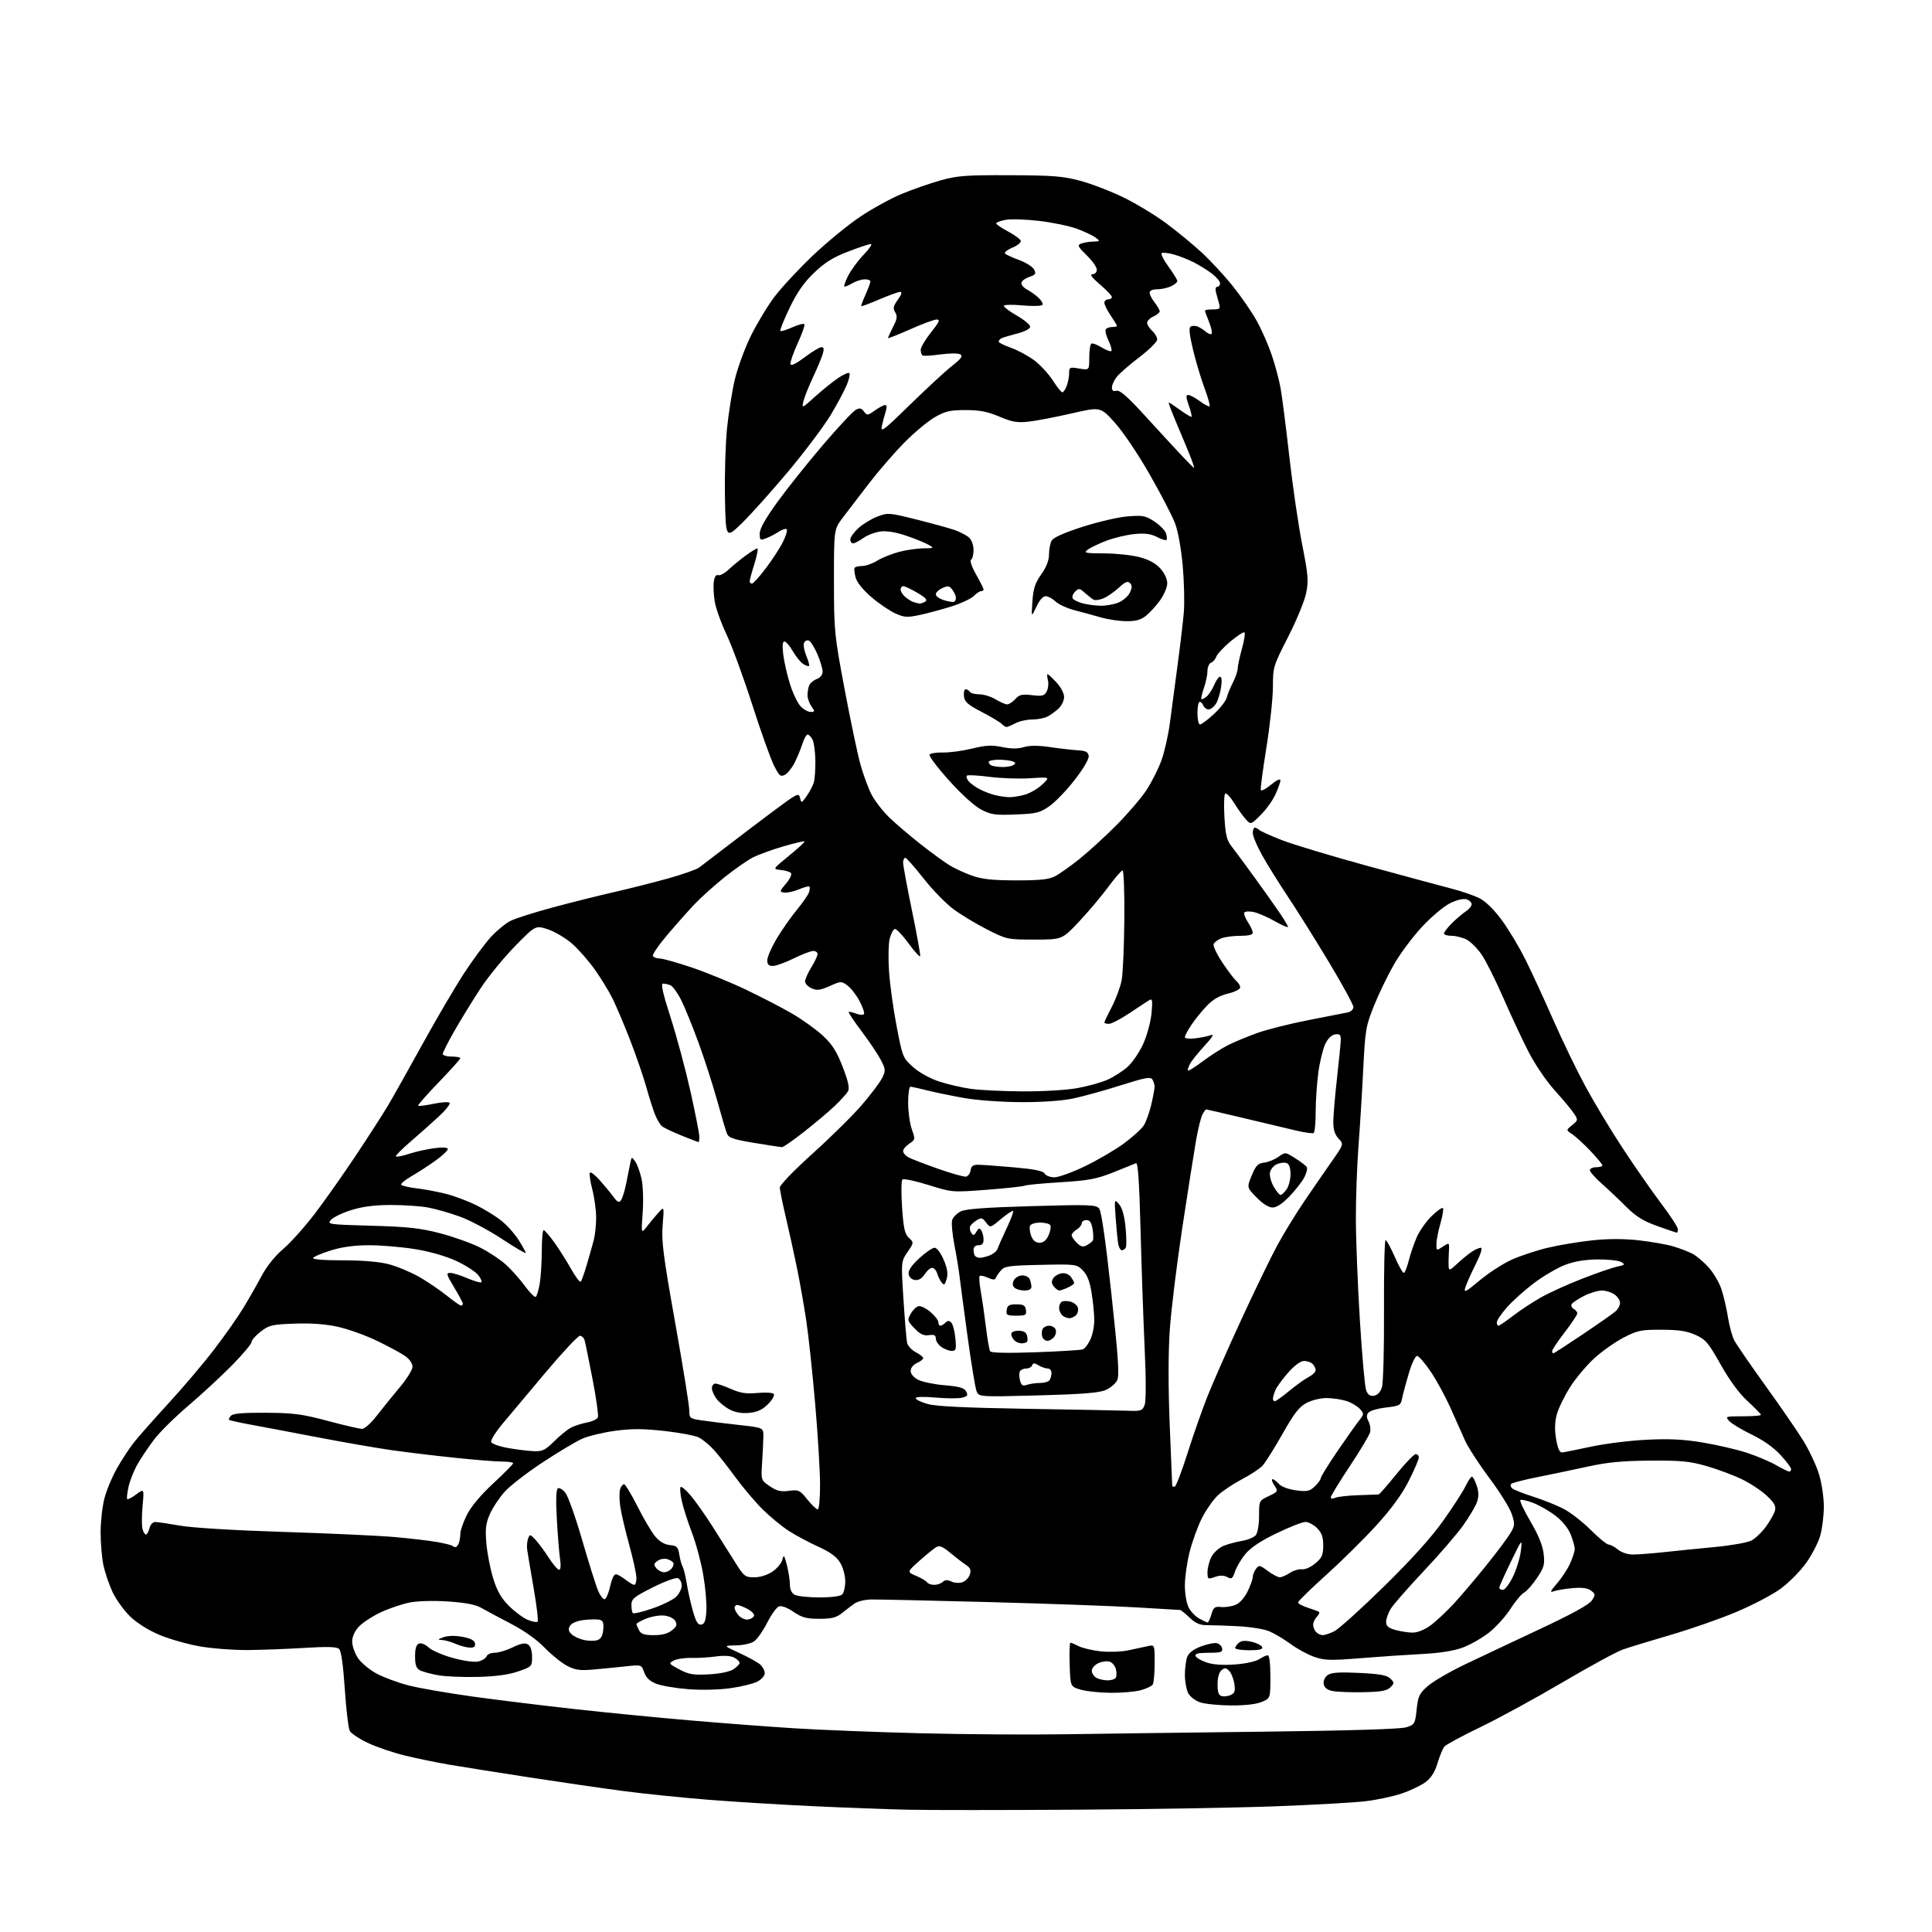 <?xml version="1.0" encoding="UTF-8" standalone="no"?>
<svg 
  version="1.1" 
  xmlns="http://www.w3.org/2000/svg" 
  xmlns:xlink="http://www.w3.org/1999/xlink" 
  xmlns:svg="http://www.w3.org/2000/svg"
  xmlns:rdf="http://www.w3.org/1999/02/22-rdf-syntax-ns#"
  xmlns:cc="http://creativecommons.org/ns#"
  xmlns:dc="http://purl.org/dc/elements/1.1/"
  viewBox="0 0 768 768"
  width="768"
  height="768"
>
<style>svg {background-color: white; }</style>"
<path stroke="none" fill="black" fill-rule="evenodd" d="M428.00,719.38C399.12,719.56 368.98,719.57 361.00,719.39C353.02,719.22 336.15,718.59 323.50,718.00C310.85,717.42 292.03,716.26 281.68,715.44C271.33,714.62 256.03,713.05 247.68,711.95C239.33,710.85 222.38,708.38 210.00,706.47C197.62,704.56 183.45,702.31 178.50,701.47C173.55,700.62 165.68,699.01 161.00,697.87C156.32,696.73 149.69,694.47 146.26,692.85C142.83,691.23 139.58,689.08 139.04,688.07C138.50,687.06 137.61,679.57 137.06,671.44C136.42,661.79 135.62,656.23 134.79,655.47C133.85,654.61 130.13,654.50 121.00,655.07C114.12,655.49 103.95,655.87 98.38,655.92C92.82,655.96 84.31,655.31 79.49,654.47C74.67,653.63 67.47,651.59 63.50,649.94C59.09,648.10 54.54,645.26 51.79,642.62C49.32,640.25 46.16,635.88 44.76,632.91C43.37,629.93 41.73,625.12 41.11,622.20C40.50,619.29 40.00,613.42 40.00,609.16C40.00,604.90 40.68,598.80 41.52,595.59C42.35,592.38 44.60,587.00 46.52,583.63C48.43,580.26 51.46,575.64 53.25,573.37C55.04,571.10 61.22,564.10 67.00,557.82C72.78,551.54 80.93,541.93 85.11,536.45C89.30,530.98 94.51,523.58 96.68,520.00C98.86,516.42 102.14,510.69 103.96,507.25C106.04,503.34 109.30,499.28 112.70,496.37C115.68,493.82 121.40,487.41 125.40,482.12C129.41,476.83 136.73,466.43 141.67,459.00C146.61,451.57 152.25,442.80 154.21,439.50C156.17,436.20 162.37,425.18 167.98,415.00C173.59,404.82 181.06,392.12 184.56,386.76C188.07,381.40 192.85,374.95 195.18,372.42C197.51,369.90 201.01,367.03 202.96,366.05C204.90,365.07 212.57,362.64 220.00,360.65C227.43,358.65 238.45,355.90 244.50,354.53C250.55,353.15 260.10,350.73 265.73,349.15C271.36,347.57 276.82,345.65 277.87,344.89C278.91,344.12 283.99,340.25 289.14,336.29C294.29,332.32 302.77,325.89 308.00,322.00C316.92,315.36 317.53,315.06 318.03,317.17C318.56,319.36 318.61,319.35 320.65,316.46C321.80,314.83 323.07,312.43 323.48,311.12C323.88,309.82 324.17,305.86 324.12,302.33C324.07,298.80 323.55,295.03 322.98,293.96C322.40,292.88 321.53,292.00 321.04,292.00C320.55,292.00 319.61,293.69 318.94,295.75C318.28,297.81 316.89,301.17 315.86,303.22C314.83,305.26 313.11,307.41 312.02,307.99C310.29,308.92 309.77,308.47 307.65,304.27C306.33,301.65 302.43,290.73 298.99,280.00C295.55,269.27 290.97,256.77 288.80,252.21C286.64,247.65 284.52,241.72 284.10,239.04C283.67,236.35 283.52,232.80 283.76,231.15C284.05,229.23 284.67,228.32 285.49,228.63C286.19,228.90 288.05,227.91 289.63,226.42C291.21,224.94 294.26,222.43 296.40,220.86C298.55,219.29 300.64,218.00 301.05,218.00C301.45,218.00 300.94,220.74 299.90,224.09C298.85,227.44 298.00,230.59 298.00,231.09C298.00,231.59 298.41,232.00 298.92,232.00C299.42,232.00 301.95,229.19 304.54,225.75C307.13,222.31 310.18,217.60 311.31,215.27C312.45,212.95 313.08,210.75 312.72,210.39C312.36,210.02 310.92,210.48 309.53,211.39C308.13,212.31 305.87,213.48 304.49,214.00C302.20,214.88 302.00,214.73 302.00,212.11C302.00,210.16 304.27,206.13 309.16,199.38C313.10,193.95 321.24,183.76 327.26,176.73C333.27,169.71 339.08,163.49 340.18,162.91C341.74,162.07 342.43,162.21 343.44,163.59C344.65,165.24 344.89,165.21 347.76,163.17C349.44,161.98 351.28,161.00 351.85,161.00C352.53,161.00 352.60,161.95 352.03,163.75C351.55,165.26 350.88,167.85 350.52,169.50C349.97,172.09 351.49,170.92 361.69,160.93C368.19,154.57 375.68,147.64 378.35,145.53C382.21,142.49 382.90,141.52 381.70,140.85C380.86,140.38 377.33,140.40 373.84,140.89C370.35,141.37 367.16,141.57 366.75,141.32C366.34,141.08 366.00,140.07 366.00,139.07C366.00,138.08 367.84,134.95 370.09,132.13C373.39,127.98 373.82,127.00 372.34,127.02C371.33,127.02 366.56,128.78 361.75,130.93C356.94,133.07 353.00,134.62 353.00,134.37C353.00,134.12 353.91,132.14 355.01,129.97C356.64,126.79 356.80,125.66 355.86,124.14C354.89,122.60 355.08,121.69 356.91,119.13C358.41,117.02 358.71,116.01 357.82,116.03C357.09,116.04 353.38,117.38 349.57,119.01C345.75,120.64 342.52,121.85 342.38,121.71C342.23,121.57 342.99,119.50 344.06,117.12C345.13,114.73 346.00,112.38 346.00,111.89C346.00,111.40 344.99,111.02 343.75,111.04C342.51,111.05 340.38,111.71 339.00,112.50C337.62,113.29 336.15,113.95 335.73,113.96C335.31,113.98 335.92,112.09 337.08,109.75C338.25,107.41 341.06,103.59 343.31,101.25C345.57,98.91 346.86,97.00 346.18,97.00C345.49,97.00 341.39,98.37 337.07,100.03C331.10,102.34 327.84,104.37 323.59,108.46C319.52,112.36 316.85,116.21 313.85,122.45C311.58,127.18 309.94,131.28 310.21,131.55C310.48,131.82 312.68,131.15 315.10,130.06C317.52,128.97 319.64,128.47 319.80,128.95C319.97,129.42 318.72,132.88 317.02,136.62C315.32,140.36 314.06,144.01 314.22,144.74C314.40,145.60 316.35,144.66 319.85,142.03C322.79,139.81 325.80,138.00 326.53,138.00C327.51,138.00 327.65,138.72 327.04,140.75C326.58,142.26 324.84,146.43 323.16,150.00C321.48,153.57 319.78,157.85 319.38,159.50C318.67,162.45 318.73,162.43 324.08,157.60C327.06,154.92 331.20,151.59 333.27,150.21C335.34,148.83 337.31,147.98 337.65,148.31C337.98,148.64 337.54,150.68 336.68,152.84C335.82,154.99 332.95,160.38 330.31,164.81C327.66,169.23 320.11,179.30 313.53,187.18C306.94,195.05 298.61,204.36 295.03,207.86C288.50,214.21 288.50,214.21 288.19,197.86C288.02,188.86 288.38,176.55 288.98,170.50C289.59,164.45 290.98,155.68 292.07,151.00C293.17,146.32 296.05,138.45 298.49,133.50C300.92,128.55 305.19,121.50 307.97,117.84C310.75,114.18 317.57,106.86 323.12,101.58C328.67,96.31 337.12,89.37 341.91,86.17C346.69,82.97 354.10,78.89 358.38,77.11C362.65,75.34 369.60,72.91 373.82,71.72C380.58,69.82 383.89,69.58 401.50,69.65C418.67,69.72 422.63,70.04 429.50,71.89C433.90,73.08 441.59,76.03 446.59,78.47C451.58,80.90 459.23,85.53 463.59,88.76C467.94,91.99 474.32,97.25 477.77,100.44C481.22,103.64 486.71,109.57 489.97,113.62C493.23,117.67 497.50,123.86 499.47,127.37C501.43,130.89 504.14,137.01 505.49,140.98C506.84,144.95 508.44,150.91 509.04,154.23C509.64,157.55 511.21,169.77 512.51,181.38C513.82,193.00 516.12,208.75 517.62,216.38C520.05,228.71 520.23,230.90 519.19,235.88C518.55,238.97 515.32,246.79 512.01,253.26C506.14,264.75 506.00,265.20 506.00,273.04C506.00,277.45 504.84,288.26 503.43,297.07C502.01,305.87 501.00,313.51 501.18,314.05C501.36,314.59 503.19,313.64 505.25,311.94C507.44,310.14 508.99,309.40 508.98,310.18C508.97,310.90 508.08,313.44 507.00,315.80C505.93,318.17 503.29,321.85 501.13,323.98C497.22,327.86 497.22,327.86 495.23,325.68C494.14,324.48 492.05,321.57 490.59,319.21C489.13,316.86 487.54,315.16 487.07,315.45C486.60,315.74 486.45,319.92 486.73,324.74C487.15,331.96 487.66,334.03 489.61,336.50C490.90,338.15 495.06,343.77 498.85,349.00C502.64,354.23 507.14,360.59 508.87,363.15C510.59,365.70 512.00,368.10 512.00,368.47C512.00,368.84 509.64,367.81 506.75,366.18C503.86,364.55 500.08,362.91 498.35,362.55C496.61,362.18 494.95,362.27 494.65,362.75C494.36,363.23 494.99,364.95 496.05,366.56C497.12,368.18 497.99,370.06 497.99,370.75C498.00,371.58 496.35,372.00 493.07,372.00C490.35,372.00 486.96,372.44 485.54,372.98C484.11,373.53 482.72,374.57 482.43,375.31C482.15,376.05 483.74,379.38 485.96,382.71C488.19,386.03 490.68,389.32 491.50,390.00C492.33,390.69 493.00,391.82 493.00,392.52C493.00,393.23 490.81,394.33 488.14,394.97C484.77,395.77 482.19,397.27 479.74,399.82C477.79,401.84 475.03,405.25 473.60,407.39C472.17,409.53 471.00,411.72 471.00,412.27C471.00,412.85 472.76,413.04 475.25,412.74C477.59,412.45 480.40,411.87 481.50,411.44C482.74,410.95 481.74,412.56 478.89,415.64C476.35,418.38 473.72,421.65 473.05,422.90C472.39,424.15 472.02,425.36 472.25,425.58C472.47,425.80 475.09,424.15 478.08,421.91C481.06,419.67 485.52,416.80 488.00,415.54C490.48,414.28 495.77,412.07 499.76,410.64C503.76,409.21 512.99,406.89 520.26,405.49C527.54,404.08 534.51,402.72 535.75,402.45C536.99,402.18 538.00,401.22 538.00,400.32C538.00,399.41 533.65,391.43 528.33,382.58C523.02,373.74 515.67,362.00 512.00,356.50C508.34,351.00 503.69,343.53 501.67,339.90C499.65,336.28 498.00,332.34 498.00,331.15C498.00,329.97 498.36,329.00 498.80,329.00C499.24,329.00 500.03,329.41 500.55,329.91C501.07,330.41 505.10,332.22 509.50,333.94C513.90,335.66 529.20,340.27 543.50,344.19C557.80,348.10 572.83,352.16 576.91,353.21C580.99,354.26 586.06,356.01 588.19,357.10C590.57,358.31 593.97,361.66 597.00,365.79C599.72,369.48 603.95,376.55 606.41,381.50C608.88,386.45 613.86,397.25 617.48,405.50C621.11,413.75 626.87,425.66 630.29,431.96C633.70,438.26 640.35,449.29 645.06,456.46C649.76,463.63 656.63,473.49 660.31,478.37C663.99,483.24 667.00,487.85 667.00,488.62C667.00,489.38 666.80,490.00 666.56,490.00C666.32,490.00 662.83,488.82 658.81,487.38C653.15,485.35 650.34,483.60 646.37,479.63C643.55,476.81 639.16,472.67 636.62,470.42C634.08,468.18 632.00,465.82 632.00,465.17C632.00,464.53 633.12,464.00 634.50,464.00C635.88,464.00 636.99,463.66 636.98,463.25C636.97,462.84 634.82,460.25 632.21,457.50C629.60,454.75 626.34,451.77 624.98,450.87C622.50,449.24 622.50,449.24 624.95,447.25C627.34,445.31 627.35,445.19 625.66,442.61C624.71,441.15 621.30,437.06 618.08,433.51C614.79,429.88 610.24,423.20 607.70,418.28C605.21,413.45 600.67,403.74 597.60,396.69C594.53,389.65 590.64,381.89 588.96,379.44C587.28,377.00 584.60,374.33 583.00,373.50C581.41,372.68 578.73,372.00 577.05,372.00C575.37,372.00 574.00,371.58 574.00,371.08C574.00,370.57 575.42,368.73 577.16,367.00C578.89,365.26 581.37,363.15 582.66,362.31C583.95,361.46 585.00,360.18 585.00,359.45C585.00,358.73 584.09,357.85 582.97,357.49C581.76,357.11 579.15,357.72 576.50,359.00C574.02,360.20 569.06,364.37 565.28,368.42C561.55,372.42 556.49,379.22 554.04,383.52C551.59,387.82 548.04,395.17 546.16,399.86C542.93,407.91 542.69,409.35 541.88,425.44C541.41,434.82 540.56,448.57 539.99,456.00C539.43,463.43 538.97,476.22 538.98,484.44C538.99,492.66 539.71,510.82 540.57,524.80C541.43,538.78 542.55,551.33 543.07,552.68C543.74,554.44 544.63,555.05 546.18,554.82C547.58,554.61 548.71,553.43 549.33,551.50C549.87,549.82 550.24,536.26 550.16,520.75C550.09,505.49 550.37,493.00 550.79,493.00C551.21,493.00 552.83,495.93 554.39,499.50C555.94,503.07 557.57,506.00 557.99,506.00C558.42,506.00 559.30,503.87 559.96,501.26C560.61,498.66 562.04,494.45 563.14,491.91C564.23,489.36 566.89,485.56 569.04,483.46C571.20,481.35 573.24,479.90 573.57,480.24C573.91,480.58 573.47,483.32 572.59,486.33C571.72,489.34 571.00,493.03 571.00,494.52C571.00,497.21 571.02,497.22 573.59,495.53C576.19,493.83 576.19,493.83 575.95,497.67C575.83,499.77 575.78,502.38 575.86,503.45C575.98,505.18 576.36,505.06 579.25,502.35C581.04,500.67 583.61,498.56 584.97,497.65C586.33,496.74 588.00,496.00 588.67,496.00C589.42,496.00 588.59,498.60 586.51,502.75C584.65,506.46 582.82,510.60 582.44,511.94C581.85,514.02 582.69,513.59 588.12,509.04C591.63,506.09 597.33,502.39 600.79,500.81C604.25,499.23 610.79,497.06 615.32,495.99C619.85,494.91 627.85,493.59 633.10,493.04C639.47,492.38 645.63,492.39 651.58,493.06C656.48,493.62 662.58,494.69 665.12,495.45C667.66,496.20 671.07,497.50 672.70,498.34C674.32,499.18 677.25,501.64 679.20,503.80C681.15,505.96 683.47,509.93 684.34,512.61C685.22,515.30 686.37,520.27 686.90,523.67C687.43,527.06 688.55,531.17 689.39,532.80C690.24,534.43 695.75,542.45 701.64,550.63C707.54,558.81 714.32,568.65 716.71,572.50C719.11,576.35 721.95,582.36 723.03,585.86C724.16,589.50 725.00,595.07 725.00,598.92C725.00,602.62 724.33,607.89 723.52,610.63C722.70,613.38 720.17,618.23 717.90,621.40C715.62,624.58 711.13,629.11 707.92,631.48C704.72,633.84 696.78,638.01 690.29,640.75C683.81,643.48 671.98,647.62 664.00,649.93C656.02,652.25 647.48,654.87 645.00,655.75C642.52,656.63 631.73,662.51 621.00,668.83C610.27,675.14 595.62,683.13 588.43,686.59C581.24,690.04 574.82,693.51 574.16,694.30C573.51,695.10 572.29,698.04 571.45,700.84C570.41,704.36 568.94,706.70 566.72,708.39C564.95,709.73 560.63,711.79 557.13,712.97C553.63,714.14 547.10,715.53 542.63,716.04C538.16,716.56 522.35,717.45 507.50,718.02C492.65,718.59 456.88,719.20 428.00,719.38zM423.00,689.40C437.02,689.19 472.60,688.72 502.06,688.37C536.91,687.95 556.82,687.34 559.06,686.61C562.36,685.55 562.53,685.25 563.14,679.51C563.72,674.17 564.20,673.16 567.64,670.17C569.76,668.33 576.45,664.45 582.50,661.56C588.55,658.67 601.98,652.34 612.34,647.48C624.99,641.55 631.71,637.85 632.79,636.20C634.28,633.92 634.26,633.66 632.44,632.29C631.06,631.25 628.91,630.97 625.00,631.32C621.98,631.59 618.60,632.17 617.50,632.60C616.00,633.18 616.35,632.41 618.88,629.51C620.74,627.37 623.09,623.80 624.11,621.57C625.13,619.33 625.97,616.72 625.98,615.77C625.99,614.82 625.27,612.21 624.37,609.97C623.37,607.46 621.03,604.59 618.30,602.50C615.86,600.64 611.85,598.35 609.41,597.41C606.96,596.48 604.69,595.98 604.36,596.31C604.03,596.64 605.85,600.48 608.41,604.85C611.55,610.21 613.25,614.37 613.62,617.65C614.11,621.93 613.80,623.06 610.98,627.27C609.22,629.90 606.91,632.52 605.84,633.09C604.77,633.66 602.33,636.57 600.41,639.57C598.50,642.56 594.70,646.77 591.97,648.93C589.24,651.09 584.55,653.77 581.56,654.89C577.90,656.26 572.56,657.11 565.31,657.49C559.36,657.80 548.36,658.54 540.86,659.15C529.03,660.11 526.59,660.05 522.54,658.67C519.98,657.79 515.70,655.48 513.05,653.53C510.39,651.58 506.55,649.29 504.52,648.44C502.48,647.59 496.92,646.70 492.16,646.45C487.40,646.21 481.82,646.02 479.77,646.03C476.96,646.04 475.25,645.30 472.87,643.02C471.13,641.36 469.43,640.00 469.10,639.99C468.77,639.99 461.10,639.53 452.06,638.98C443.02,638.43 416.47,637.47 393.06,636.85C369.65,636.23 348.54,635.77 346.13,635.82C343.73,635.88 340.81,636.61 339.63,637.46C338.46,638.30 336.23,640.00 334.68,641.24C332.43,643.04 330.59,643.50 325.68,643.50C320.57,643.50 318.79,643.02 315.41,640.72C312.86,638.99 310.67,638.19 309.61,638.60C308.67,638.96 306.58,641.86 304.97,645.05C303.36,648.24 301.03,651.56 299.80,652.43C298.53,653.32 295.37,654.03 292.53,654.07C287.50,654.15 287.50,654.15 293.99,657.13C297.56,658.78 301.27,660.84 302.24,661.71C303.21,662.59 304.00,664.13 304.00,665.13C304.00,666.13 302.67,667.63 301.04,668.48C299.41,669.32 294.58,670.50 290.30,671.09C285.77,671.72 278.75,671.88 273.51,671.47C268.55,671.08 262.84,670.11 260.82,669.30C258.26,668.28 256.82,666.91 256.07,664.78C255.01,661.72 255.01,661.72 248.75,662.40C245.31,662.77 239.55,663.34 235.95,663.66C230.54,664.14 228.70,663.88 225.45,662.20C223.28,661.08 219.25,657.84 216.50,654.99C213.36,651.75 208.34,648.18 203.00,645.41C198.32,642.98 193.05,640.16 191.29,639.14C189.09,637.87 184.98,637.08 178.29,636.62C172.58,636.23 166.21,636.39 163.00,637.00C159.98,637.57 154.77,639.33 151.41,640.89C148.06,642.46 144.12,645.04 142.66,646.61C140.96,648.44 140.00,650.61 140.00,652.59C140.00,654.30 141.03,657.23 142.28,659.10C143.53,660.97 146.87,663.75 149.70,665.27C152.52,666.79 158.30,668.93 162.53,670.01C166.76,671.09 178.38,673.10 188.36,674.47C198.34,675.84 216.62,678.08 229.00,679.45C241.38,680.82 262.07,682.84 275.00,683.94C287.93,685.05 306.60,686.46 316.50,687.07C326.40,687.69 348.68,688.56 366.00,689.00C383.32,689.44 408.98,689.62 423.00,689.40zM489.28,677.94C484.45,677.91 478.94,677.35 477.03,676.69C475.11,676.04 472.99,674.38 472.29,673.00C471.60,671.62 471.02,668.39 471.01,665.82C471.01,663.24 471.42,660.02 471.93,658.67C472.54,657.07 474.41,655.63 477.33,654.51C479.78,653.58 482.61,652.97 483.63,653.17C484.65,653.36 485.63,654.31 485.81,655.26C486.10,656.75 485.32,657.00 480.49,657.00C476.41,657.00 474.95,657.35 475.24,658.25C475.47,658.94 477.42,660.10 479.58,660.84C482.15,661.72 486.02,662.01 490.82,661.66C494.95,661.37 499.17,660.46 500.53,659.57C501.85,658.71 503.40,658.00 503.96,658.00C504.60,658.00 505.00,661.32 505.00,666.55C505.00,675.10 505.00,675.10 501.53,676.55C499.35,677.46 494.81,677.98 489.28,677.94zM489.37,673.73C490.86,672.99 491.11,672.09 490.65,669.22C490.33,667.25 489.40,664.97 488.58,664.16C487.37,662.94 486.82,662.90 485.55,663.96C484.59,664.76 484.00,666.88 484.00,669.55C484.00,672.83 484.42,673.95 485.75,674.25C486.71,674.47 488.34,674.24 489.37,673.73zM441.50,672.92C437.10,672.88 431.70,672.31 429.50,671.64C425.50,670.44 425.50,670.44 425.21,661.72C425.05,656.92 425.19,653.00 425.51,653.00C425.83,653.00 427.31,653.62 428.80,654.38C430.28,655.14 434.20,656.06 437.50,656.43C440.80,656.79 445.75,656.62 448.50,656.04C451.25,655.46 454.74,654.71 456.25,654.37C459.00,653.77 459.00,653.77 458.98,661.13C458.98,665.19 458.64,669.01 458.23,669.64C457.83,670.26 455.70,671.27 453.50,671.88C451.30,672.49 445.90,672.96 441.50,672.92zM541.72,672.68C536.65,672.77 531.15,672.55 529.50,672.17C527.47,671.71 526.40,670.79 526.19,669.34C526.01,668.09 526.69,666.63 527.81,665.85C529.25,664.84 532.38,664.63 540.34,665.01C548.60,665.42 551.34,665.91 552.69,667.26C554.34,668.91 554.34,669.09 552.68,670.75C551.30,672.13 549.00,672.54 541.72,672.68zM440.19,667.97C441.67,667.99 443.18,667.52 443.54,666.94C443.89,666.36 443.92,664.82 443.59,663.51C443.26,662.20 442.15,660.86 441.11,660.54C440.08,660.21 438.05,660.47 436.61,661.13C435.18,661.78 434.00,663.13 434.00,664.11C434.00,665.10 434.79,666.36 435.75,666.92C436.71,667.48 438.71,667.95 440.19,667.97zM190.00,666.60C184.22,666.75 177.11,666.45 174.18,665.93C171.26,665.42 167.99,664.53 166.93,663.96C165.46,663.18 165.00,661.85 165.00,658.43C165.00,655.29 165.47,653.76 166.55,653.34C167.43,653.00 169.09,653.67 170.38,654.89C171.64,656.07 175.96,657.95 179.99,659.06C184.16,660.22 188.49,660.83 190.07,660.48C191.59,660.15 193.08,659.23 193.39,658.44C193.69,657.65 195.16,657.00 196.65,657.00C198.15,657.00 201.37,656.03 203.82,654.84C207.09,653.26 208.71,652.96 209.89,653.70C210.92,654.35 211.50,656.12 211.50,658.61C211.50,662.43 211.40,662.54 206.00,664.41C202.26,665.71 197.15,666.41 190.00,666.60zM281.79,665.58C286.21,665.33 290.05,664.54 291.54,663.57C292.89,662.68 294.00,661.53 294.00,661.01C294.00,660.49 293.03,659.55 291.85,658.92C290.49,658.19 287.85,658.03 284.60,658.47C281.80,658.86 277.36,659.12 274.74,659.05C272.13,658.99 269.01,659.46 267.81,660.10C265.72,661.22 265.81,661.36 270.06,663.62C273.84,665.62 275.59,665.91 281.79,665.58zM496.58,656.00C493.51,656.00 491.00,655.61 491.00,655.12C491.00,654.64 491.67,653.69 492.48,653.02C493.51,652.16 495.06,652.05 497.65,652.66C499.68,653.15 501.53,654.09 501.76,654.77C502.05,655.65 500.56,656.00 496.58,656.00zM186.82,654.96C185.55,654.94 182.99,654.26 181.14,653.46C179.28,652.66 176.81,651.96 175.64,651.92C173.83,651.85 173.94,651.68 176.30,650.82C178.04,650.19 180.86,650.12 183.79,650.66C187.02,651.25 188.58,652.06 188.81,653.26C189.05,654.52 188.50,654.99 186.82,654.96zM237.50,651.97C238.89,651.49 239.59,650.22 239.80,647.77C240.04,645.05 239.70,644.17 238.30,643.86C237.31,643.64 234.52,643.70 232.10,643.98C229.45,644.29 227.27,645.19 226.62,646.23C225.79,647.56 225.91,648.34 227.16,649.58C228.05,650.48 230.29,651.53 232.14,651.93C233.99,652.34 236.40,652.35 237.50,651.97zM259.92,650.00C263.25,650.00 265.52,649.39 267.14,648.06C269.06,646.49 269.29,645.79 268.40,644.31C267.76,643.26 265.86,642.38 263.88,642.20C262.00,642.04 258.79,642.61 256.73,643.47C254.68,644.32 253.00,645.28 253.00,645.58C253.00,645.88 253.47,647.00 254.04,648.07C254.84,649.57 256.15,650.00 259.92,650.00zM525.80,650.00C526.57,650.00 528.62,649.32 530.35,648.48C532.08,647.65 540.95,639.66 550.06,630.73C561.18,619.82 568.94,611.22 573.71,604.50C577.62,599.00 581.61,592.81 582.59,590.75C583.57,588.69 584.70,587.00 585.11,587.00C585.51,587.00 586.37,588.59 587.01,590.53C587.86,593.09 587.88,594.90 587.11,597.13C586.52,598.82 584.03,603.00 581.59,606.43C579.14,609.86 572.09,618.03 565.91,624.58C559.74,631.14 553.86,637.85 552.85,639.50C551.83,641.15 551.01,643.49 551.00,644.70C551.00,646.40 551.86,647.15 554.75,647.95C556.81,648.52 559.89,648.99 561.60,648.99C563.43,649.00 566.30,647.84 568.60,646.17C570.74,644.61 574.98,640.65 578.00,637.38C581.02,634.10 586.91,627.16 591.07,621.96C595.24,616.76 599.48,611.06 600.50,609.31C602.19,606.41 602.23,605.74 600.94,601.82C600.16,599.46 596.14,593.01 592.01,587.49C587.88,581.97 583.51,575.21 582.30,572.48C581.08,569.74 578.48,563.90 576.52,559.50C574.55,555.10 571.05,548.69 568.73,545.25C566.41,541.81 563.97,539.00 563.30,539.00C562.63,539.00 561.17,542.07 560.05,545.82C558.94,549.58 557.74,554.04 557.40,555.74C556.82,558.66 556.47,558.86 550.94,559.51C547.72,559.88 544.59,560.79 543.98,561.53C543.15,562.52 543.17,563.44 544.02,565.03C544.65,566.22 544.93,568.16 544.63,569.34C544.33,570.53 540.69,576.62 536.54,582.87C532.39,589.12 529.00,594.68 529.00,595.23C529.00,595.81 529.72,595.88 530.75,595.40C531.71,594.96 535.88,594.49 540.00,594.37C544.12,594.24 547.75,594.11 548.05,594.07C548.36,594.03 551.51,590.42 555.05,586.05C558.60,581.67 562.06,578.07 562.75,578.05C563.44,578.02 564.00,578.62 564.00,579.38C564.00,580.15 562.21,584.31 560.03,588.63C557.36,593.94 553.20,599.66 547.28,606.18C542.45,611.51 533.44,620.42 527.25,626.00C521.06,631.57 516.00,636.52 516.00,636.99C516.00,637.46 517.69,638.39 519.75,639.05C521.81,639.72 523.84,640.46 524.26,640.70C524.67,640.93 524.34,641.81 523.51,642.64C522.68,643.46 522.00,644.92 522.00,645.87C522.00,646.82 522.54,648.14 523.20,648.80C523.86,649.46 525.03,650.00 525.80,650.00zM278.80,645.80C280.09,645.56 280.57,644.23 280.80,640.24C280.97,637.35 280.40,630.92 279.54,625.94C278.68,620.96 276.65,613.42 275.03,609.19C273.41,604.96 271.60,599.30 271.01,596.62C270.42,593.93 270.21,591.46 270.56,591.12C270.90,590.78 272.71,592.30 274.56,594.50C276.42,596.70 280.24,602.10 283.05,606.50C285.86,610.90 289.91,617.31 292.05,620.75C295.74,626.67 296.15,627.00 299.83,627.00C302.20,627.00 305.01,626.12 307.06,624.74C308.91,623.50 310.68,621.36 311.01,619.99C311.54,617.82 311.77,618.10 312.81,622.19C313.46,624.77 314.00,628.25 314.00,629.91C314.00,631.87 314.68,633.29 315.93,633.96C317.00,634.53 321.41,635.00 325.73,635.00C330.52,635.00 334.07,634.53 334.80,633.80C335.46,633.14 336.00,630.78 336.00,628.55C335.99,626.25 335.12,623.06 333.96,621.17C332.53,618.81 329.99,616.96 325.25,614.81C321.57,613.15 316.30,610.32 313.53,608.54C310.76,606.75 306.08,602.90 303.13,599.97C300.17,597.04 295.27,591.24 292.23,587.07C289.19,582.91 285.31,578.00 283.60,576.16C281.90,574.33 279.32,572.21 277.87,571.45C276.42,570.69 270.27,569.52 264.19,568.84C255.72,567.90 251.16,567.88 244.57,568.76C239.85,569.40 233.95,570.81 231.46,571.91C228.97,573.01 221.89,577.24 215.72,581.30C209.55,585.36 202.76,590.61 200.64,592.97C198.51,595.33 195.87,599.31 194.76,601.82C193.10,605.57 192.85,607.64 193.34,613.49C193.67,617.40 194.89,623.66 196.04,627.39C197.61,632.48 199.19,635.25 202.32,638.37C204.62,640.67 207.98,643.16 209.78,643.91C211.59,644.66 213.35,644.98 213.70,644.64C214.05,644.29 213.34,638.26 212.12,631.25C210.90,624.24 209.75,617.38 209.56,616.00C209.37,614.62 209.54,612.64 209.93,611.60C210.60,609.79 210.75,609.82 212.87,612.09C214.10,613.41 216.48,616.63 218.16,619.25C219.84,621.86 221.67,624.00 222.24,624.00C222.88,624.00 223.03,622.40 222.63,619.75C222.28,617.41 221.71,610.28 221.35,603.90C220.92,596.10 221.06,592.08 221.77,591.64C222.36,591.28 223.71,592.09 224.77,593.44C225.83,594.79 228.83,603.23 231.42,612.19C234.02,621.16 236.86,630.20 237.74,632.28C238.61,634.36 239.82,635.90 240.41,635.70C241.01,635.50 241.99,633.12 242.60,630.42C243.30,627.25 244.16,625.61 245.01,625.80C245.73,625.97 247.43,626.98 248.79,628.05C250.16,629.12 251.66,630.00 252.13,630.00C252.61,630.00 253.00,628.76 252.99,627.25C252.99,625.74 251.69,619.77 250.10,614.00C248.51,608.23 246.91,601.36 246.54,598.74C246.18,596.12 246.16,593.08 246.50,591.99C246.85,590.89 247.55,590.00 248.06,590.00C248.56,590.00 250.98,593.98 253.42,598.84C255.86,603.70 259.03,609.07 260.47,610.78C262.19,612.82 264.17,613.98 266.28,614.19C269.08,614.46 269.55,614.93 270.05,618.03C270.36,619.98 270.95,622.11 271.36,622.77C271.77,623.43 272.51,626.52 273.02,629.63C273.53,632.74 274.65,637.73 275.52,640.71C276.72,644.83 277.50,646.05 278.80,645.80zM480.04,644.96C480.34,644.98 481.02,643.54 481.54,641.75C482.37,638.93 482.89,638.54 485.40,638.81C486.99,638.98 489.56,638.60 491.11,637.96C492.84,637.24 494.71,635.16 495.96,632.58C497.08,630.26 498.00,627.70 498.00,626.88C498.00,626.05 498.57,624.61 499.26,623.66C500.43,622.05 500.76,622.11 503.96,624.47C505.84,625.86 507.99,627.00 508.73,627.00C509.47,627.00 511.26,626.22 512.71,625.27C514.17,624.31 516.34,623.66 517.54,623.82C518.77,623.98 521.09,622.96 522.86,621.46C525.52,619.23 526.00,618.13 526.00,614.37C526.00,610.97 525.42,609.33 523.55,607.45C522.20,606.10 520.12,605.00 518.93,605.00C517.73,605.00 512.57,607.02 507.46,609.50C501.17,612.53 497.16,615.20 495.08,617.72C493.39,619.77 491.52,622.92 490.93,624.72C489.98,627.58 489.60,627.86 487.85,626.92C486.47,626.18 484.96,626.17 482.93,626.87C480.11,627.86 480.00,627.78 480.00,624.90C480.00,623.25 480.70,620.54 481.57,618.87C482.43,617.21 484.57,615.25 486.32,614.53C488.07,613.81 491.39,612.91 493.69,612.53C496.00,612.15 498.47,611.13 499.19,610.25C499.95,609.33 500.50,606.11 500.50,602.60C500.50,596.56 500.51,596.54 504.33,594.73C508.10,592.94 508.14,592.86 506.56,590.45C505.68,589.10 505.34,588.00 505.82,588.00C506.30,588.00 507.45,588.84 508.39,589.88C509.39,590.99 512.16,592.03 515.17,592.43C519.59,593.01 520.57,592.81 522.63,590.88C523.93,589.65 525.00,588.20 525.00,587.64C525.00,587.08 527.93,582.32 531.52,577.06C535.11,571.80 539.01,566.27 540.20,564.77C542.28,562.14 542.29,561.98 540.56,560.06C539.57,558.97 537.22,557.57 535.34,556.95C533.46,556.33 529.96,555.79 527.57,555.75C525.10,555.71 521.61,556.53 519.47,557.64C516.46,559.20 514.54,561.65 509.79,570.04C506.53,575.79 502.96,581.47 501.85,582.66C500.74,583.84 497.05,586.27 493.66,588.04C490.27,589.82 486.00,592.67 484.16,594.38C482.32,596.10 479.48,600.14 477.84,603.36C476.20,606.58 473.99,612.61 472.93,616.77C471.87,620.92 471.00,626.97 471.00,630.21C471.00,633.51 471.66,637.38 472.51,639.02C473.34,640.63 475.26,642.62 476.76,643.43C478.27,644.25 479.74,644.94 480.04,644.96zM297.37,643.79C298.45,643.63 299.52,642.96 299.74,642.31C299.95,641.65 298.77,640.42 297.11,639.56C295.46,638.70 293.63,638.00 293.05,638.00C292.47,638.00 292.00,638.53 292.00,639.17C292.00,639.82 292.76,641.19 293.69,642.22C294.63,643.25 296.28,643.96 297.37,643.79zM259.27,639.41C263.18,638.08 267.42,636.01 268.69,634.82C269.96,633.63 271.00,631.59 271.00,630.29C271.00,629.00 270.31,627.67 269.46,627.35C268.61,627.02 264.11,628.67 259.46,631.02C252.00,634.78 251.00,635.61 251.00,637.98C251.00,639.46 251.26,640.93 251.58,641.25C251.90,641.57 255.36,640.74 259.27,639.41zM597.43,632.00C598.21,632.00 600.01,629.64 601.42,626.75C602.83,623.86 604.24,619.25 604.56,616.50C605.14,611.50 605.14,611.50 600.57,620.87C598.06,626.03 596.00,630.64 596.00,631.12C596.00,631.61 596.64,632.00 597.43,632.00zM371.36,630.00C372.59,630.00 374.13,629.47 374.77,628.83C375.62,627.98 376.59,627.95 378.22,628.69C379.51,629.28 381.44,629.38 382.66,628.93C383.85,628.49 385.15,627.11 385.54,625.86C386.10,624.11 385.73,623.23 383.93,622.04C382.65,621.19 379.85,619.04 377.72,617.26C374.74,614.77 373.45,614.25 372.17,615.00C371.25,615.54 368.25,617.98 365.50,620.43C360.50,624.89 360.50,624.89 364.18,626.43C366.21,627.28 368.15,628.43 368.49,628.98C368.84,629.54 370.13,630.00 371.36,630.00zM264.00,625.00C264.97,625.00 266.30,624.34 266.96,623.54C267.63,622.74 267.92,621.67 267.60,621.16C267.29,620.66 266.15,620.01 265.06,619.73C263.98,619.44 262.30,619.79 261.33,620.50C259.85,621.59 259.78,622.03 260.91,623.39C261.64,624.28 263.03,625.00 264.00,625.00zM649.00,617.95C650.92,617.96 656.55,617.53 661.50,617.00C666.45,616.46 675.65,615.54 681.94,614.94C688.24,614.34 694.66,613.19 696.21,612.39C697.77,611.59 700.39,609.06 702.05,606.77C703.70,604.49 705.31,601.62 705.61,600.40C706.04,598.72 705.24,597.31 702.34,594.58C700.23,592.60 695.79,589.66 692.49,588.05C689.18,586.44 682.88,584.09 678.49,582.82C671.68,580.86 668.35,580.54 656.00,580.62C645.06,580.70 639.04,581.27 631.50,582.92C626.00,584.13 617.00,586.01 611.51,587.10C606.02,588.19 601.16,589.44 600.72,589.88C600.28,590.32 600.50,591.14 601.21,591.71C601.92,592.27 605.61,593.72 609.41,594.93C613.22,596.14 618.59,598.28 621.36,599.68C624.13,601.09 629.04,604.88 632.28,608.12C635.51,611.35 638.75,614.00 639.47,614.00C640.19,614.00 641.84,614.89 643.14,615.97C644.48,617.09 647.01,617.94 649.00,617.95zM181.06,615.00C181.46,615.00 182.06,614.29 182.39,613.42C182.73,612.55 183.00,610.84 183.00,609.61C183.00,608.39 184.16,605.06 185.59,602.20C187.23,598.90 191.05,594.34 196.09,589.66C200.44,585.62 204.00,582.01 204.00,581.65C204.00,581.29 202.02,581.00 199.61,581.00C197.19,581.00 188.75,580.32 180.86,579.49C172.96,578.67 161.78,577.32 156.00,576.51C150.22,575.70 137.18,573.44 127.00,571.49C116.83,569.54 104.68,567.24 100.01,566.39C95.34,565.54 91.32,564.65 91.07,564.41C90.83,564.16 91.19,563.41 91.87,562.73C92.73,561.87 96.97,561.53 105.80,561.59C116.71,561.67 120.16,562.12 130.32,564.84C136.82,566.58 142.95,568.00 143.95,568.00C144.95,568.00 147.55,565.67 149.79,562.75C152.01,559.86 156.10,554.80 158.89,551.50C161.67,548.20 163.96,544.52 163.97,543.32C163.99,542.04 162.82,540.29 161.14,539.10C159.57,537.98 154.57,535.27 150.04,533.08C145.50,530.88 138.48,528.35 134.42,527.45C129.46,526.35 123.83,525.92 117.20,526.16C108.21,526.47 107.01,526.75 103.67,529.30C101.65,530.84 100.00,532.71 100.00,533.46C100.00,534.21 96.51,538.37 92.25,542.70C87.99,547.03 80.18,554.25 74.91,558.74C69.63,563.23 63.50,569.29 61.29,572.20C59.08,575.12 56.11,579.52 54.69,582.00C53.27,584.48 51.66,588.51 51.11,590.97C50.56,593.43 50.32,595.65 50.57,595.90C50.82,596.15 52.44,595.31 54.17,594.03C57.31,591.71 57.31,591.71 56.68,598.60C56.33,602.40 56.31,606.51 56.64,607.75C56.97,608.99 57.58,610.00 58.01,610.00C58.43,610.00 59.07,608.88 59.41,607.50C59.78,606.03 60.75,605.01 61.77,605.02C62.72,605.03 67.18,605.69 71.68,606.48C76.51,607.34 93.29,608.35 112.68,608.96C130.73,609.53 150.68,610.45 157.00,611.01C163.32,611.57 170.94,612.47 173.91,613.01C176.89,613.55 179.55,614.22 179.83,614.50C180.11,614.77 180.66,615.00 181.06,615.00zM325.05,600.00C325.59,600.00 326.00,595.77 325.99,590.25C325.99,584.89 325.11,570.38 324.04,558.00C322.97,545.62 321.38,530.77 320.51,525.00C319.64,519.23 318.02,510.00 316.90,504.50C315.79,499.00 313.78,489.85 312.44,484.16C311.10,478.48 310.00,473.03 310.00,472.05C310.00,471.05 315.69,465.16 323.12,458.47C330.33,451.97 339.16,443.25 342.73,439.08C346.30,434.91 349.90,430.11 350.72,428.42C352.09,425.59 352.04,425.01 350.19,421.42C349.08,419.26 345.66,414.16 342.59,410.08C339.52,406.00 337.17,402.50 337.37,402.30C337.56,402.10 338.89,402.39 340.33,402.93C341.76,403.48 343.16,403.55 343.45,403.09C343.73,402.62 342.94,400.32 341.69,397.95C340.44,395.59 338.30,392.82 336.92,391.79C334.48,389.96 334.33,389.97 329.79,391.98C325.94,393.68 324.72,393.83 322.58,392.85C321.16,392.21 320.01,390.96 320.03,390.09C320.05,389.22 321.17,386.70 322.53,384.50C323.88,382.30 324.99,379.94 324.99,379.25C325.00,378.56 324.21,378.01 323.25,378.02C322.29,378.03 318.80,379.37 315.50,381.00C312.20,382.63 308.49,383.97 307.25,383.98C305.57,383.99 305.00,383.42 305.00,381.73C305.00,380.48 306.64,376.68 308.64,373.29C310.65,369.91 314.25,364.74 316.65,361.82C319.05,358.89 321.28,355.68 321.60,354.67C321.92,353.67 321.99,352.65 321.74,352.41C321.50,352.17 319.62,352.68 317.55,353.54C315.49,354.41 312.87,354.97 311.74,354.81C309.79,354.51 309.82,354.35 312.49,351.19C314.10,349.28 314.90,347.51 314.39,347.01C313.90,346.53 312.06,346.00 310.31,345.82C307.12,345.50 307.12,345.50 313.64,340.17C317.24,337.24 320.01,334.68 319.81,334.47C319.60,334.27 315.82,335.16 311.39,336.45C306.96,337.73 301.51,339.72 299.28,340.86C297.05,341.99 291.91,345.59 287.86,348.84C283.81,352.10 278.43,356.95 275.90,359.63C273.38,362.31 268.53,367.79 265.13,371.80C261.73,375.82 259.21,379.54 259.53,380.05C259.86,380.57 261.05,381.00 262.18,381.00C263.32,381.00 268.94,382.57 274.68,384.49C280.42,386.41 290.16,390.38 296.32,393.31C302.49,396.24 310.90,400.60 315.01,403.00C319.12,405.40 324.61,409.36 327.21,411.79C330.86,415.21 332.63,418.01 334.99,424.13C337.19,429.82 337.78,432.53 337.10,433.77C336.58,434.72 334.21,437.35 331.83,439.62C329.45,441.88 323.98,446.50 319.68,449.87C315.39,453.24 311.43,456.00 310.89,456.00C310.35,456.00 305.39,455.25 299.86,454.33C291.48,452.94 289.66,452.31 288.96,450.58C288.50,449.44 286.76,443.55 285.09,437.50C283.42,431.45 280.08,421.10 277.68,414.50C275.27,407.90 272.13,400.19 270.70,397.37C269.27,394.56 267.36,391.97 266.46,391.62C265.57,391.28 264.25,391.00 263.54,391.00C262.62,391.00 263.51,394.96 266.56,404.42C268.94,411.80 272.49,425.00 274.45,433.76C276.40,442.51 278.00,450.65 278.00,451.84C278.00,453.03 277.85,454.00 277.67,454.00C277.49,454.00 274.45,452.83 270.92,451.40C267.39,449.97 263.91,448.32 263.19,447.73C262.47,447.14 261.26,445.16 260.50,443.34C259.73,441.51 258.14,436.53 256.95,432.26C255.76,427.99 252.81,419.42 250.39,413.21C247.97,407.00 244.82,399.58 243.38,396.71C241.94,393.85 238.80,388.74 236.41,385.36C234.01,381.98 229.98,377.39 227.45,375.16C224.91,372.93 220.60,370.36 217.86,369.45C212.88,367.80 212.88,367.80 204.69,376.16C200.19,380.76 194.00,388.34 190.95,393.01C187.89,397.68 183.28,405.19 180.70,409.70C178.11,414.22 176.00,418.38 176.00,418.95C176.00,419.53 177.57,420.00 179.50,420.00C181.43,420.00 183.00,420.29 183.00,420.65C183.00,421.00 179.13,425.31 174.40,430.22C169.67,435.12 165.99,439.32 166.22,439.55C166.45,439.78 169.18,439.44 172.29,438.79C175.39,438.13 178.28,437.95 178.71,438.37C179.13,438.80 177.21,441.25 174.43,443.82C171.65,446.40 166.57,450.91 163.13,453.86C159.70,456.81 157.11,459.44 157.38,459.71C157.65,459.98 160.04,459.50 162.69,458.64C165.33,457.78 169.86,456.77 172.75,456.41C176.15,455.98 178.00,456.11 178.00,456.79C178.00,457.36 175.86,459.38 173.25,461.27C170.64,463.16 166.36,465.94 163.75,467.45C161.14,468.96 159.21,470.53 159.47,470.95C159.73,471.37 162.54,472.02 165.72,472.40C168.90,472.77 174.19,473.77 177.48,474.63C180.77,475.48 186.11,477.49 189.34,479.09C192.58,480.70 197.04,483.45 199.26,485.21C201.48,486.97 204.58,490.43 206.15,492.90C207.72,495.37 209.00,497.69 209.00,498.06C209.00,498.44 204.72,495.92 199.49,492.47C194.25,489.02 186.72,485.02 182.74,483.59C178.76,482.15 173.08,480.54 170.11,479.99C167.15,479.45 160.56,479.00 155.47,479.00C149.05,479.00 144.23,479.61 139.77,480.99C136.23,482.08 132.56,483.83 131.62,484.86C129.96,486.70 130.35,486.76 147.71,487.25C162.42,487.67 167.16,488.20 175.08,490.28C180.35,491.66 187.45,494.21 190.86,495.93C194.27,497.65 198.85,500.67 201.03,502.65C203.21,504.62 206.62,508.43 208.59,511.12C210.56,513.81 212.53,515.79 212.96,515.53C213.38,515.26 214.10,512.90 214.55,510.27C214.99,507.65 215.36,501.79 215.37,497.25C215.37,492.71 215.70,489.00 216.10,489.00C216.50,489.00 218.37,491.14 220.25,493.75C222.14,496.36 225.15,501.11 226.95,504.31C228.74,507.50 230.50,509.84 230.84,509.49C231.19,509.15 232.28,506.08 233.28,502.68C234.28,499.28 235.51,494.93 236.02,493.00C236.53,491.07 236.96,487.09 236.98,484.14C236.99,481.20 236.30,476.09 235.44,472.78C234.59,469.48 234.17,466.49 234.52,466.14C234.87,465.79 236.59,467.11 238.33,469.06C240.07,471.01 242.49,473.94 243.70,475.56C245.55,478.03 246.07,478.26 246.93,477.00C247.49,476.18 248.43,473.02 249.01,470.00C249.60,466.98 250.31,463.42 250.59,462.11C251.10,459.75 251.13,459.74 252.52,461.73C253.30,462.84 254.42,465.90 255.01,468.53C255.62,471.26 255.82,477.01 255.48,481.91C254.87,490.50 254.87,490.50 257.19,487.52C258.46,485.88 260.52,483.40 261.76,482.02C264.02,479.50 264.02,479.50 263.42,487.00C262.90,493.39 263.64,499.14 268.41,525.89C271.48,543.15 274.00,558.76 274.00,560.57C274.00,563.75 274.19,563.91 278.75,564.60C281.36,564.99 288.00,565.81 293.50,566.42C303.50,567.52 303.50,567.52 303.45,571.01C303.42,572.93 303.19,577.63 302.95,581.45C302.50,588.41 302.50,588.41 306.00,590.79C308.79,592.69 310.34,593.06 313.61,592.63C317.47,592.11 317.92,592.32 320.91,596.04C322.66,598.22 324.52,600.00 325.05,600.00zM466.92,591.00C467.43,591.00 469.73,585.04 472.03,577.75C474.34,570.46 477.95,560.18 480.05,554.90C482.15,549.62 488.21,535.89 493.51,524.40C498.82,512.90 505.23,499.68 507.77,495.00C510.30,490.32 515.13,482.45 518.49,477.50C521.86,472.55 526.77,465.43 529.40,461.67C534.19,454.84 534.19,454.84 532.10,452.60C530.61,451.02 530.00,449.07 530.01,445.94C530.02,443.50 530.68,435.65 531.49,428.50C532.30,421.35 532.97,414.46 532.98,413.18C533.00,411.34 532.53,410.93 530.75,411.18C529.34,411.38 527.87,412.80 526.81,415.00C525.89,416.93 524.65,422.02 524.06,426.32C523.48,430.62 523.00,437.69 523.00,442.01C523.00,446.34 522.64,450.11 522.20,450.38C521.75,450.65 518.72,450.24 515.45,449.47C512.18,448.70 502.83,446.48 494.68,444.53C486.53,442.59 479.68,441.00 479.46,441.00C479.25,441.00 478.58,441.92 477.98,443.04C477.38,444.16 476.24,448.80 475.44,453.35C474.65,457.90 472.19,473.52 469.98,488.06C467.77,502.60 465.53,520.89 465.00,528.70C464.38,537.82 464.37,551.42 464.99,566.70C465.52,579.79 465.96,590.61 465.98,590.75C465.99,590.89 466.41,591.00 466.92,591.00zM711.25,584.99C711.66,584.99 712.00,584.54 712.00,583.98C712.00,583.42 710.09,580.88 707.75,578.34C705.08,575.43 700.83,572.43 696.31,570.25C692.35,568.34 688.34,565.93 687.40,564.89C685.74,563.05 685.89,563.00 692.85,563.00C696.78,563.00 700.00,562.74 700.00,562.43C700.00,562.11 697.64,559.68 694.75,557.03C691.33,553.89 687.59,548.82 684.00,542.44C679.10,533.74 678.01,532.45 674.00,530.65C670.58,529.10 667.35,528.61 660.50,528.59C652.32,528.56 650.94,528.85 645.39,531.72C642.04,533.46 636.78,537.18 633.71,539.98C630.64,542.79 626.30,547.98 624.07,551.51C621.84,555.05 619.48,559.91 618.84,562.31C618.03,565.33 617.96,568.37 618.59,572.10C619.25,575.92 619.95,577.46 621.01,577.36C621.83,577.29 627.00,576.25 632.50,575.07C638.00,573.88 647.94,572.64 654.58,572.32C663.66,571.87 669.23,572.15 676.96,573.44C682.62,574.39 690.46,576.21 694.38,577.49C698.29,578.78 703.52,580.98 706.00,582.40C708.48,583.82 710.84,584.98 711.25,584.99zM212.37,576.88C215.64,576.98 216.86,576.37 220.31,572.93C222.55,570.69 225.55,568.25 226.98,567.51C228.40,566.78 231.28,565.85 233.36,565.46C235.45,565.07 237.40,564.13 237.68,563.38C237.97,562.63 237.01,555.82 235.55,548.25C234.08,540.69 232.66,533.71 232.38,532.75C232.10,531.79 231.26,531.00 230.52,531.00C229.77,531.00 223.62,537.58 216.83,545.63C210.05,553.68 202.32,562.89 199.66,566.10C196.99,569.32 195.01,572.52 195.24,573.22C195.47,573.93 198.55,575.01 202.08,575.63C205.61,576.25 210.24,576.81 212.37,576.88zM297.87,561.64C295.02,561.92 292.36,561.48 290.21,560.39C288.40,559.47 286.04,557.59 284.96,556.22C283.88,554.85 283.00,552.89 283.00,551.87C283.00,550.84 283.62,550.00 284.37,550.00C285.13,550.00 287.91,550.96 290.55,552.12C294.32,553.79 296.59,554.13 301.17,553.72C304.61,553.41 307.26,553.60 307.62,554.20C307.97,554.76 306.90,556.56 305.25,558.22C303.07,560.40 301.05,561.33 297.87,561.64zM448.27,560.79C453.59,560.98 454.12,560.80 455.00,558.51C455.59,556.95 455.59,548.46 455.01,535.76C454.50,524.62 453.77,503.44 453.38,488.70C452.89,469.94 452.36,462.05 451.59,462.39C450.99,462.66 446.95,464.29 442.62,466.01C435.87,468.69 432.82,469.26 421.44,469.97C414.12,470.42 407.75,471.04 407.28,471.33C406.80,471.62 400.14,472.34 392.46,472.94C378.50,474.01 378.50,474.01 369.02,471.04C363.81,469.40 359.17,468.43 358.71,468.89C358.26,469.34 358.21,474.32 358.59,479.96C359.17,488.35 359.66,490.54 361.31,492.07C363.31,493.94 363.31,493.94 360.75,497.72C358.18,501.50 358.18,501.50 359.14,516.50C359.67,524.75 360.31,532.50 360.57,533.73C360.82,534.96 362.37,536.66 364.01,537.51C365.66,538.36 367.00,539.42 367.00,539.87C367.00,540.31 365.88,541.19 364.50,541.82C363.05,542.48 362.00,543.79 362.00,544.95C362.00,546.15 363.18,547.56 364.97,548.48C366.60,549.33 371.35,550.31 375.52,550.66C381.40,551.16 383.31,551.71 384.07,553.13C384.87,554.63 384.59,555.06 382.46,555.60C381.04,555.96 376.31,555.94 371.94,555.56C367.11,555.13 364.00,555.23 364.00,555.81C364.00,556.34 366.14,557.37 368.75,558.11C372.10,559.05 383.69,559.62 408.00,560.02C426.98,560.33 445.10,560.68 448.27,560.79zM506.77,557.00C507.19,557.00 509.76,555.16 512.48,552.92C515.19,550.67 518.67,548.19 520.21,547.39C521.74,546.60 523.00,545.38 523.00,544.67C523.00,543.97 522.46,542.86 521.80,542.20C521.14,541.54 519.60,541.00 518.38,541.00C517.00,541.00 514.60,542.78 511.97,545.75C509.67,548.36 507.38,551.54 506.89,552.82C506.40,554.09 506.00,555.55 506.00,556.07C506.00,556.58 506.35,557.00 506.77,557.00zM412.47,554.70C389.07,555.32 389.07,555.32 388.16,552.91C387.66,551.58 386.05,541.73 384.58,531.00C383.12,520.27 381.68,509.48 381.39,507.00C381.10,504.52 380.19,499.01 379.36,494.75C378.54,490.48 378.15,486.09 378.50,484.99C378.85,483.88 380.35,482.35 381.83,481.59C383.80,480.57 391.39,480.00 410.03,479.46C433.12,478.80 435.67,478.89 436.91,480.39C437.83,481.49 439.46,492.86 441.77,514.10C444.51,539.26 445.01,546.68 444.13,548.62C443.50,549.99 441.39,551.77 439.43,552.59C436.79,553.70 429.78,554.24 412.47,554.70zM408.30,550.47C409.51,550.07 411.85,549.74 413.50,549.74C415.15,549.75 416.83,549.25 417.23,548.63C417.64,548.01 417.98,546.71 417.98,545.75C417.99,544.79 417.32,544.00 416.49,544.00C415.65,544.00 414.02,543.44 412.86,542.75C411.16,541.75 410.65,541.75 410.29,542.75C410.04,543.44 409.00,544.00 407.98,544.00C406.95,544.00 405.82,544.48 405.46,545.06C405.11,545.64 405.10,547.26 405.45,548.66C405.98,550.76 406.48,551.08 408.30,550.47zM411.61,537.55C421.18,537.21 429.65,536.69 430.43,536.39C431.21,536.09 432.56,534.35 433.42,532.52C434.29,530.69 435.00,527.24 434.99,524.85C434.99,522.46 434.52,517.58 433.94,514.00C433.20,509.35 432.20,506.79 430.42,505.00C427.98,502.53 427.75,502.50 413.72,502.80C401.04,503.07 399.32,503.31 397.83,505.06C396.91,506.14 396.00,507.51 395.80,508.09C395.56,508.82 394.59,508.77 392.72,507.92C391.22,507.23 389.74,506.93 389.43,507.23C389.13,507.54 389.34,510.42 389.92,513.64C390.49,516.86 391.41,523.25 391.96,527.82C392.52,532.40 393.25,536.60 393.59,537.15C394.00,537.80 400.35,537.94 411.61,537.55zM617.44,538.00C617.68,538.00 622.97,534.58 629.19,530.40C635.41,526.22 641.29,522.10 642.25,521.24C643.21,520.39 644.00,518.89 644.00,517.90C644.00,516.92 643.00,515.41 641.78,514.56C640.56,513.70 638.29,513.00 636.74,513.00C635.19,513.00 632.03,513.96 629.71,515.13C627.39,516.31 625.18,517.76 624.80,518.37C624.41,518.98 624.75,519.84 625.55,520.29C626.35,520.73 627.00,521.54 627.00,522.09C627.00,522.63 624.75,526.01 622.00,529.60C619.25,533.18 617.00,536.54 617.00,537.06C617.00,537.58 617.20,538.00 617.44,538.00zM378.35,537.00C377.30,537.00 375.44,536.30 374.22,535.44C373.00,534.59 372.00,533.09 372.00,532.12C372.00,530.76 371.36,530.44 369.25,530.75C367.17,531.05 365.77,530.39 363.52,528.03C360.68,525.06 360.61,524.78 362.05,522.21C362.89,520.73 364.28,519.38 365.15,519.21C366.02,519.04 368.14,520.09 369.87,521.54C371.59,522.99 373.00,524.81 373.00,525.59C373.00,526.37 373.36,527.00 373.80,527.00C374.24,527.00 375.14,526.46 375.80,525.80C376.70,524.90 377.29,524.89 378.14,525.74C378.77,526.37 379.50,529.16 379.77,531.94C380.20,536.42 380.04,537.00 378.35,537.00zM406.03,534.00C405.13,534.00 403.86,533.46 403.20,532.80C402.54,532.14 402.00,531.01 402.00,530.30C402.00,529.53 403.18,529.00 404.88,529.00C406.90,529.00 407.92,529.59 408.27,530.94C408.55,532.01 408.53,533.14 408.22,533.44C407.92,533.75 406.93,534.00 406.03,534.00zM416.35,533.00C415.57,533.00 414.68,532.33 414.36,531.50C414.05,530.67 414.05,529.33 414.36,528.50C414.68,527.67 415.87,527.00 417.00,527.00C418.13,527.00 419.32,527.68 419.64,528.51C419.96,529.34 419.67,530.69 418.99,531.51C418.31,532.33 417.12,533.00 416.35,533.00zM595.66,527.00C596.02,527.00 598.61,525.24 601.41,523.08C604.21,520.92 609.26,517.60 612.63,515.70C616.00,513.80 623.42,510.44 629.13,508.23C634.83,506.02 641.04,503.88 642.92,503.49C646.00,502.84 646.15,502.66 644.42,501.66C643.36,501.06 639.12,500.60 635.00,500.65C629.91,500.71 625.73,501.42 622.00,502.87C618.98,504.04 613.48,507.27 609.79,510.04C606.11,512.82 601.27,517.16 599.04,519.69C596.82,522.21 595.00,524.89 595.00,525.64C595.00,526.39 595.30,527.00 595.66,527.00zM425.08,524.00C424.15,524.00 422.86,523.46 422.20,522.80C421.54,522.14 421.00,520.82 421.00,519.86C421.00,518.90 421.48,517.82 422.06,517.46C422.64,517.11 424.16,517.08 425.45,517.40C426.73,517.72 428.06,518.72 428.41,519.62C428.75,520.52 428.52,521.87 427.89,522.63C427.27,523.38 426.00,524.00 425.08,524.00zM404.00,523.00C400.28,523.00 399.89,522.77 400.18,520.75C400.44,518.91 401.13,518.50 404.00,518.50C406.87,518.50 407.56,518.91 407.82,520.75C408.11,522.77 407.72,523.00 404.00,523.00zM183.25,518.99C183.66,519.00 184.00,518.66 184.00,518.25C184.00,517.84 182.43,514.91 180.53,511.75C177.47,506.67 177.28,506.00 178.95,506.00C179.99,506.00 182.97,506.91 185.57,508.03C188.18,509.15 190.72,509.93 191.23,509.76C191.73,509.59 191.24,508.31 190.14,506.91C189.04,505.51 185.07,502.95 181.32,501.22C177.16,499.31 170.79,497.48 165.00,496.55C159.78,495.70 151.61,495.01 146.86,495.00C140.99,495.00 136.10,495.65 131.65,497.03C128.04,498.14 124.81,499.49 124.48,500.03C124.11,500.64 128.48,501.00 136.23,501.00C144.16,501.00 150.71,501.55 154.54,502.55C157.81,503.40 163.19,505.64 166.50,507.51C169.80,509.39 174.75,512.74 177.50,514.95C180.25,517.17 182.84,518.98 183.25,518.99zM407.20,513.00C405.66,513.00 403.88,512.48 403.25,511.85C402.45,511.05 402.40,510.12 403.08,508.85C403.63,507.83 405.13,507.00 406.43,507.00C407.73,507.00 409.06,507.71 409.39,508.58C409.73,509.45 410.00,510.80 410.00,511.58C410.00,512.47 408.95,513.00 407.20,513.00zM421.08,513.00C420.62,513.00 419.65,512.29 418.93,511.42C417.98,510.27 417.91,509.37 418.66,508.17C419.23,507.25 420.76,506.34 422.05,506.16C423.45,505.95 424.91,506.52 425.69,507.60C426.41,508.58 427.00,509.67 427.00,510.03C427.00,510.39 425.85,511.20 424.45,511.84C423.05,512.48 421.53,513.00 421.08,513.00zM376.32,508.39C375.64,510.74 375.27,511.03 374.37,509.89C373.75,509.13 372.93,507.49 372.56,506.25C372.18,505.01 371.27,504.00 370.55,504.00C369.82,504.00 368.47,505.15 367.55,506.56C366.43,508.27 365.15,509.02 363.69,508.81C362.37,508.62 361.38,507.68 361.20,506.42C361.00,505.01 362.37,503.00 365.43,500.17C367.92,497.88 370.66,496.00 371.51,496.00C372.42,496.00 373.92,497.99 375.11,500.75C376.60,504.23 376.92,506.27 376.32,508.39zM389.60,500.00C390.30,500.00 392.04,499.56 393.46,499.02C394.89,498.47 396.31,497.24 396.62,496.27C396.94,495.29 398.55,491.66 400.20,488.18C401.84,484.70 402.99,481.65 402.73,481.40C402.48,481.14 400.32,482.56 397.95,484.54C393.63,488.15 393.63,488.15 391.98,485.97C390.52,484.03 390.08,483.93 388.18,485.12C387.00,485.85 385.85,486.96 385.61,487.57C385.38,488.18 385.60,489.32 386.11,490.09C386.88,491.26 387.23,491.18 388.14,489.63C389.02,488.12 389.40,488.02 390.10,489.13C390.58,489.88 390.98,491.51 390.98,492.75C391.00,494.34 390.41,495.00 389.00,495.00C387.73,495.00 387.00,495.67 387.00,496.83C387.00,497.84 387.30,498.97 387.67,499.33C388.03,499.70 388.90,500.00 389.60,500.00zM445.96,497.00C445.45,497.00 444.83,495.99 444.57,494.75C444.31,493.51 443.84,488.90 443.52,484.50C442.94,476.56 442.95,476.52 444.83,478.69C446.10,480.16 446.96,483.23 447.43,487.94C447.81,491.82 447.84,495.45 447.50,496.00C447.16,496.55 446.47,497.00 445.96,497.00zM431.97,495.02C433.02,494.45 434.12,493.61 434.41,493.15C434.69,492.69 434.66,490.67 434.33,488.66C433.89,485.96 433.25,485.00 431.87,485.00C430.84,485.00 430.00,485.57 430.00,486.26C430.00,486.95 429.10,488.08 428.00,488.77C426.90,489.45 426.00,490.46 426.00,491.01C426.00,491.55 426.91,492.91 428.02,494.02C429.60,495.60 430.47,495.82 431.97,495.02zM413.23,494.00C414.80,494.00 415.92,493.07 416.83,491.02C417.55,489.39 417.86,487.59 417.51,487.02C417.17,486.46 415.32,486.00 413.41,486.00C411.45,486.00 409.72,486.58 409.43,487.33C409.15,488.06 409.38,489.86 409.93,491.33C410.63,493.15 411.68,494.00 413.23,494.00zM505.87,480.00C504.31,480.00 501.97,478.53 499.51,476.01C495.62,472.03 495.62,472.03 497.59,467.26C499.23,463.29 500.05,462.44 502.50,462.16C504.11,461.98 506.67,460.95 508.18,459.87C510.92,457.92 510.92,457.92 514.87,460.42C517.05,461.79 519.11,463.37 519.46,463.93C519.80,464.49 519.37,466.31 518.50,467.99C517.64,469.67 515.00,473.06 512.64,475.52C509.82,478.46 507.49,480.00 505.87,480.00zM509.04,475.00C509.51,475.00 510.59,474.00 511.44,472.78C512.30,471.56 513.00,468.84 513.00,466.75C513.00,464.21 512.48,462.74 511.44,462.34C510.58,462.01 508.81,462.22 507.51,462.81C506.22,463.40 505.00,464.92 504.81,466.19C504.62,467.46 505.31,469.96 506.33,471.75C507.36,473.54 508.58,475.00 509.04,475.00zM384.00,467.73C384.82,467.59 385.64,466.47 385.82,465.24C386.06,463.55 386.80,463.00 388.82,463.01C390.29,463.01 396.66,463.47 402.97,464.03C411.24,464.76 414.68,465.46 415.27,466.52C415.73,467.34 417.47,468.00 419.14,468.00C420.81,468.00 426.30,466.01 431.34,463.57C436.38,461.14 443.30,457.09 446.72,454.58C450.14,452.07 453.69,448.87 454.61,447.47C455.53,446.07 456.89,442.35 457.62,439.21C458.36,436.07 458.97,432.82 458.97,432.00C458.97,431.18 458.57,429.87 458.09,429.11C457.36,427.96 455.16,428.37 445.52,431.43C439.10,433.47 430.61,435.82 426.67,436.65C422.23,437.59 414.36,438.15 406.00,438.12C398.40,438.10 388.57,437.40 383.50,436.52C378.55,435.65 371.88,434.28 368.67,433.47C365.46,432.66 362.42,432.00 361.92,432.00C361.41,432.00 361.00,434.87 361.00,438.37C361.00,441.88 361.66,446.61 362.46,448.88C363.88,452.90 363.85,453.05 361.46,454.62C360.11,455.51 359.00,456.84 359.00,457.58C359.00,458.32 359.96,459.44 361.12,460.07C362.29,460.69 367.58,462.73 372.87,464.59C378.17,466.46 383.18,467.87 384.00,467.73zM406.50,433.84C414.32,433.89 423.86,433.33 428.11,432.57C432.30,431.83 437.72,430.33 440.16,429.25C442.61,428.17 446.20,425.89 448.15,424.17C450.10,422.46 452.94,418.29 454.46,414.92C455.99,411.51 457.45,406.10 457.76,402.74C458.21,397.72 458.07,396.84 456.90,397.55C456.13,398.01 452.60,400.33 449.06,402.70C445.52,405.06 441.81,407.00 440.81,407.00C439.82,407.00 439.00,406.76 439.00,406.46C439.00,406.16 440.35,403.33 441.99,400.17C443.64,397.01 445.38,392.27 445.88,389.63C446.37,387.00 446.85,376.10 446.94,365.42C447.03,354.74 446.71,346.00 446.24,346.00C445.77,346.00 443.25,348.91 440.64,352.46C438.03,356.01 432.83,362.20 429.07,366.21C422.24,373.50 422.24,373.50 411.27,373.50C400.46,373.50 400.20,373.44 392.43,369.50C388.09,367.30 382.06,363.66 379.02,361.42C375.99,359.17 370.62,353.66 367.11,349.17C363.59,344.68 360.33,341.00 359.86,341.00C359.38,341.00 359.00,341.87 359.00,342.93C359.00,344.00 360.59,352.60 362.54,362.06C364.49,371.52 365.95,379.63 365.79,380.10C365.63,380.56 363.52,378.24 361.11,374.93C358.69,371.63 356.24,369.09 355.66,369.28C355.07,369.48 354.18,371.18 353.68,373.07C353.18,374.96 353.05,380.77 353.39,386.00C353.74,391.23 355.10,401.12 356.43,408.00C358.78,420.25 358.92,420.57 362.98,424.19C365.42,426.36 369.65,428.71 373.31,429.91C376.71,431.03 382.43,432.35 386.00,432.85C389.57,433.35 398.80,433.79 406.50,433.84zM403.80,349.96C413.23,349.99 416.84,349.62 419.30,348.37C421.06,347.48 425.49,344.35 429.14,341.42C432.80,338.48 439.41,332.44 443.84,327.98C448.26,323.52 453.58,317.32 455.65,314.20C457.72,311.08 460.43,305.74 461.67,302.32C462.91,298.91 464.44,292.15 465.06,287.31C465.68,282.46 467.04,272.20 468.09,264.50C469.13,256.80 470.25,247.35 470.58,243.50C470.91,239.65 470.72,231.28 470.15,224.91C469.53,218.04 468.29,211.14 467.08,207.98C465.97,205.04 461.40,196.25 456.93,188.44C452.35,180.44 446.33,171.51 443.13,167.98C437.45,161.70 437.45,161.70 425.97,164.34C419.66,165.79 412.02,167.26 408.98,167.60C404.39,168.12 402.43,167.78 397.26,165.61C392.48,163.60 389.39,163.00 383.78,163.01C377.59,163.02 375.75,163.45 371.50,165.90C368.75,167.49 363.26,172.10 359.30,176.14C355.33,180.19 349.03,187.47 345.30,192.33C341.56,197.18 336.93,203.24 335.00,205.80C331.50,210.44 331.50,210.44 331.51,230.97C331.52,250.87 331.65,252.19 335.75,274.00C338.08,286.38 340.90,299.80 342.02,303.84C343.14,307.87 345.13,313.27 346.45,315.84C347.76,318.40 351.01,322.58 353.67,325.12C356.33,327.66 361.91,332.41 366.08,335.68C370.25,338.95 375.30,342.64 377.31,343.88C379.31,345.12 383.32,346.98 386.22,348.03C390.30,349.49 394.31,349.94 403.80,349.96zM403.73,323.77C395.61,324.09 393.96,323.86 390.03,321.82C387.37,320.43 382.21,315.77 377.24,310.23C372.65,305.13 369.18,300.52 369.51,299.98C369.84,299.45 372.23,299.06 374.81,299.13C377.39,299.20 382.59,298.50 386.36,297.58C391.87,296.23 394.23,296.11 398.36,296.96C401.91,297.69 404.58,297.70 407.00,296.99C409.40,296.29 412.71,296.29 417.50,296.99C421.35,297.56 426.30,298.13 428.50,298.26C431.65,298.45 432.56,298.93 432.77,300.50C432.93,301.69 430.70,305.51 427.26,309.95C424.09,314.05 419.57,318.76 417.23,320.41C413.37,323.12 412.06,323.44 403.73,323.77zM401.00,316.89C402.38,316.95 405.21,316.51 407.30,315.93C409.40,315.35 412.55,313.52 414.30,311.86C417.50,308.85 417.50,308.85 409.55,309.36C405.18,309.65 397.85,309.39 393.27,308.80C388.69,308.21 384.67,308.00 384.33,308.34C383.99,308.68 384.31,309.67 385.03,310.54C385.76,311.42 387.74,312.85 389.43,313.73C391.12,314.61 393.85,315.66 395.50,316.06C397.15,316.47 399.62,316.84 401.00,316.89zM398.50,304.91C400.15,304.94 402.10,304.59 402.83,304.12C403.90,303.45 403.83,303.15 402.50,302.64C401.59,302.29 399.07,302.00 396.92,302.00C394.76,302.00 393.00,302.41 393.00,302.92C393.00,303.42 393.56,304.06 394.25,304.34C394.94,304.62 396.85,304.87 398.50,304.91zM400.09,289.00C399.71,289.00 398.85,288.44 398.18,287.75C397.51,287.06 393.93,284.93 390.23,283.00C384.69,280.12 383.44,279.02 383.18,276.75C383.01,275.24 383.32,274.00 383.87,274.00C384.43,274.00 385.16,274.45 385.50,275.00C385.84,275.55 387.55,276.00 389.31,276.00C391.06,276.01 393.97,276.91 395.77,278.00C397.57,279.10 399.64,280.00 400.37,280.00C401.10,280.00 402.55,279.05 403.60,277.89C405.19,276.12 406.26,275.87 410.24,276.34C414.32,276.83 415.13,276.62 416.08,274.86C416.68,273.73 416.90,271.73 416.57,270.41C416.23,269.08 416.17,268.00 416.43,268.00C416.69,268.00 418.27,269.46 419.94,271.25C421.70,273.13 422.99,275.59 423.00,277.08C423.00,278.49 421.99,280.57 420.75,281.70C419.51,282.83 417.52,284.26 416.32,284.88C415.11,285.49 412.41,286.00 410.32,286.01C408.22,286.01 405.21,286.68 403.64,287.51C402.06,288.33 400.46,289.00 400.09,289.00zM477.02,288.00C477.58,288.00 480.07,286.14 482.54,283.86C485.01,281.58 487.30,278.65 487.63,277.35C487.95,276.06 489.07,273.33 490.11,271.29C491.15,269.25 492.00,266.77 492.00,265.77C492.00,264.78 492.75,261.28 493.66,257.98C494.58,254.69 495.06,251.72 494.72,251.39C494.39,251.06 491.85,252.69 489.08,255.03C486.31,257.36 483.80,260.07 483.49,261.04C483.18,262.02 482.27,263.07 481.46,263.38C480.66,263.68 479.99,265.19 479.98,266.72C479.98,268.25 479.34,271.30 478.57,273.50C477.81,275.70 477.35,277.68 477.57,277.89C477.78,278.11 478.71,277.66 479.63,276.89C480.55,276.13 481.92,274.04 482.67,272.25C483.42,270.46 484.48,269.00 485.03,269.00C485.63,269.00 485.78,270.67 485.39,273.25C485.05,275.59 484.13,278.51 483.36,279.75C482.59,280.99 481.28,282.00 480.45,282.00C479.62,282.00 478.68,281.32 478.36,280.50C478.05,279.68 477.38,279.00 476.89,279.00C476.40,279.00 476.00,281.02 476.00,283.50C476.00,285.98 476.46,288.00 477.02,288.00zM322.23,283.00C323.98,283.00 324.00,282.84 322.56,280.78C321.70,279.56 321.00,277.57 321.00,276.36C321.00,275.15 321.29,273.42 321.64,272.51C321.99,271.59 323.34,270.44 324.64,269.95C326.08,269.40 327.00,268.24 327.00,266.96C327.00,265.81 326.06,262.68 324.91,260.01C323.76,257.33 322.22,254.91 321.49,254.63C320.76,254.36 319.91,254.80 319.59,255.62C319.28,256.44 319.70,258.73 320.52,260.71C321.35,262.69 321.84,264.49 321.61,264.72C321.38,264.95 320.34,264.61 319.31,263.96C318.27,263.31 316.41,261.03 315.18,258.89C313.95,256.75 312.44,255.00 311.83,255.00C311.08,255.00 310.93,256.69 311.36,260.25C311.72,263.14 312.92,268.42 314.05,271.98C315.17,275.55 317.05,279.49 318.22,280.73C319.39,281.98 321.20,283.00 322.23,283.00zM447.62,246.93C444.80,246.90 440.25,246.21 437.50,245.40C434.75,244.60 430.11,243.33 427.19,242.59C424.27,241.84 420.86,240.28 419.62,239.12C418.39,237.95 416.59,237.00 415.64,237.00C414.59,237.00 413.15,238.65 411.94,241.25C409.97,245.50 409.97,245.50 410.40,239.09C410.75,233.97 411.46,231.80 413.92,228.31C415.96,225.42 417.00,222.74 417.00,220.41C417.00,218.46 417.46,216.01 418.02,214.96C418.70,213.70 422.81,211.84 430.27,209.44C436.45,207.45 444.54,205.57 448.25,205.27C454.33,204.78 455.38,204.99 458.92,207.33C461.08,208.75 463.14,210.87 463.51,212.04C463.88,213.20 463.96,214.37 463.68,214.65C463.41,214.92 461.71,214.38 459.91,213.45C457.50,212.21 455.15,211.89 451.06,212.28C448.00,212.57 443.00,213.75 439.94,214.90C436.88,216.06 433.51,217.66 432.44,218.47C430.68,219.80 431.31,219.94 439.00,219.98C443.68,220.00 449.98,220.68 453.00,221.48C456.68,222.45 459.41,223.94 461.25,225.98C462.89,227.79 464.00,230.18 464.00,231.87C464.00,233.42 462.70,236.50 461.11,238.69C459.52,240.89 456.98,243.66 455.47,244.84C453.44,246.44 451.41,246.98 447.62,246.93zM365.74,244.43C360.63,245.53 359.51,245.46 355.92,243.85C353.69,242.85 349.41,239.95 346.43,237.39C343.08,234.54 340.67,231.55 340.14,229.63C339.68,227.91 339.48,226.16 339.71,225.75C339.93,225.34 341.28,225.00 342.69,225.00C344.11,225.00 346.79,224.06 348.66,222.90C350.52,221.75 354.40,220.18 357.28,219.41C360.15,218.65 364.52,218.00 367.00,217.98C371.41,217.93 371.45,217.90 369.00,216.50C367.62,215.72 363.64,214.10 360.14,212.92C356.01,211.52 352.44,210.95 349.94,211.28C347.82,211.57 344.77,212.74 343.14,213.90C341.52,215.05 339.70,216.00 339.10,216.00C338.49,216.00 338.00,215.30 338.00,214.44C338.00,213.59 339.45,211.56 341.23,209.94C343.00,208.32 346.39,206.25 348.76,205.35C352.93,203.75 353.42,203.79 364.28,206.51C370.45,208.05 377.28,209.93 379.45,210.68C381.62,211.44 384.21,212.79 385.20,213.68C386.24,214.62 387.00,216.70 387.00,218.60C387.00,220.40 386.56,222.15 386.02,222.49C385.45,222.84 386.28,225.31 388.02,228.38C389.66,231.28 391.00,233.96 391.00,234.33C391.00,234.70 390.55,235.00 390.00,235.00C389.45,235.00 388.13,235.87 387.06,236.94C385.99,238.01 382.05,239.85 378.31,241.04C374.56,242.22 368.91,243.75 365.74,244.43zM437.43,240.79C439.59,240.84 442.85,240.26 444.67,239.49C446.50,238.73 448.52,236.94 449.17,235.52C450.07,233.55 450.07,232.67 449.17,231.77C448.28,230.88 447.24,231.31 444.75,233.62C442.96,235.27 440.23,237.17 438.68,237.83C437.12,238.49 435.32,238.73 434.68,238.36C434.03,238.00 432.48,236.78 431.23,235.66C429.15,233.78 428.82,233.75 427.36,235.21C426.48,236.09 426.06,237.29 426.43,237.89C426.80,238.48 428.54,239.36 430.30,239.83C432.06,240.31 435.27,240.74 437.43,240.79zM365.50,239.91C366.05,239.94 367.10,239.59 367.83,239.13C368.79,238.51 367.92,237.56 364.65,235.64C362.17,234.19 359.66,233.00 359.07,233.00C358.48,233.00 358.00,233.61 358.00,234.35C358.00,235.08 358.79,236.38 359.75,237.21C360.71,238.05 362.18,238.99 363.00,239.29C363.82,239.59 364.95,239.87 365.50,239.91zM379.25,239.23C379.66,239.04 380.00,238.32 380.00,237.63C380.00,236.94 379.37,235.53 378.61,234.48C377.42,232.85 376.85,232.75 374.61,233.77C373.17,234.42 372.00,235.55 372.00,236.27C372.00,236.99 373.46,238.04 375.25,238.59C377.04,239.14 378.84,239.43 379.25,239.23zM474.66,186.00C474.84,186.00 474.14,183.86 473.10,181.25C472.06,178.64 469.63,172.79 467.69,168.25C465.76,163.71 464.37,160.00 464.60,160.00C464.83,160.00 466.89,161.35 469.17,163.01C471.45,164.66 473.48,165.86 473.67,165.66C473.86,165.47 473.36,163.44 472.56,161.16C471.41,157.92 471.37,157.00 472.35,157.00C473.04,157.00 475.13,158.12 476.98,159.49C478.84,160.86 480.57,161.76 480.84,161.49C481.10,161.23 480.19,157.97 478.80,154.26C477.42,150.54 475.36,143.68 474.24,139.00C472.84,133.20 472.53,130.29 473.26,129.84C473.84,129.48 475.03,129.44 475.91,129.74C476.78,130.05 478.29,130.98 479.26,131.81C480.22,132.64 481.29,133.04 481.63,132.70C481.97,132.36 481.52,130.26 480.63,128.02C479.73,125.79 479.00,123.74 479.00,123.48C479.00,123.22 480.40,123.00 482.12,123.00C484.87,123.00 485.16,122.74 484.61,120.75C484.27,119.51 483.71,117.49 483.38,116.25C483.03,114.91 483.23,114.00 483.89,114.00C484.50,114.00 485.00,113.38 485.00,112.62C485.00,111.86 483.54,110.12 481.75,108.76C479.96,107.40 476.70,105.37 474.50,104.26C472.30,103.14 468.74,101.74 466.59,101.15C464.45,100.56 462.30,100.32 461.82,100.61C461.34,100.91 462.53,103.32 464.47,105.96C466.41,108.60 468.00,111.20 468.00,111.72C468.00,112.25 466.85,113.20 465.45,113.84C464.05,114.48 461.58,115.00 459.95,115.00C458.12,115.00 457.00,115.52 457.00,116.37C457.00,117.12 457.90,118.87 459.00,120.27C460.10,121.67 461.00,123.23 461.00,123.75C461.00,124.26 459.88,125.19 458.50,125.82C457.12,126.44 456.00,127.57 456.00,128.32C456.00,129.08 456.90,130.50 458.00,131.50C459.10,132.50 460.00,134.05 460.00,134.96C460.00,135.87 456.82,139.03 452.93,141.98C449.05,144.93 445.00,148.46 443.93,149.81C442.87,151.16 442.00,153.07 442.00,154.04C442.00,155.26 442.57,155.66 443.82,155.34C445.16,154.99 448.19,157.64 455.07,165.18C460.26,170.86 466.71,177.86 469.42,180.75C472.12,183.64 474.49,186.00 474.66,186.00zM422.27,155.95C422.70,155.98 423.49,154.85 424.02,153.43C424.56,152.02 425.00,149.73 425.00,148.35C425.00,145.96 425.21,145.86 429.00,146.50C433.00,147.18 433.00,147.18 433.00,142.15C433.00,139.38 433.37,136.89 433.82,136.61C434.27,136.33 436.12,137.00 437.93,138.11C439.74,139.21 441.48,139.85 441.79,139.54C442.10,139.23 441.60,137.37 440.66,135.42C439.73,133.46 439.23,131.44 439.54,130.93C439.86,130.42 440.99,130.00 442.06,130.00C443.13,130.00 444.00,129.79 444.00,129.54C444.00,129.29 442.88,127.43 441.50,125.40C440.12,123.38 439.00,121.11 439.00,120.36C439.00,119.61 439.68,119.00 440.50,119.00C441.32,119.00 442.00,118.59 442.00,118.08C442.00,117.57 439.86,115.32 437.25,113.08C434.05,110.34 433.07,109.01 434.25,109.01C435.27,109.00 436.00,108.25 436.00,107.20C436.00,106.21 434.19,103.64 431.97,101.48C428.49,98.07 428.19,97.45 429.72,96.84C430.70,96.46 432.85,96.09 434.50,96.04C437.36,95.94 437.41,95.87 435.56,94.47C434.49,93.66 431.19,92.09 428.21,90.98C425.24,89.87 418.46,88.45 413.14,87.82C407.83,87.20 401.79,87.00 399.74,87.39C397.68,87.78 396.00,88.41 396.00,88.80C396.00,89.18 398.12,90.62 400.69,92.00C403.27,93.38 405.55,95.04 405.76,95.71C405.97,96.37 404.45,97.62 402.39,98.48C400.29,99.36 399.05,100.40 399.57,100.86C400.08,101.30 402.64,102.46 405.26,103.42C407.88,104.39 410.49,106.05 411.06,107.12C411.96,108.79 411.67,109.22 409.05,110.13C407.37,110.72 406.00,111.81 406.00,112.56C406.00,113.31 407.01,114.45 408.25,115.09C409.49,115.73 411.50,117.16 412.72,118.27C413.94,119.38 414.69,120.69 414.39,121.18C414.09,121.67 410.50,121.77 406.42,121.40C402.25,121.02 399.01,121.11 399.03,121.61C399.05,122.10 401.41,123.85 404.28,125.50C407.15,127.15 409.50,129.12 409.50,129.89C409.50,130.72 407.38,131.81 404.14,132.64C401.20,133.40 398.39,134.26 397.89,134.57C397.40,134.87 397.00,135.44 397.00,135.82C397.00,136.21 399.23,137.32 401.96,138.29C404.68,139.26 408.84,141.51 411.21,143.30C413.57,145.09 416.85,148.66 418.50,151.22C420.15,153.79 421.85,155.92 422.27,155.95z" />

</svg>